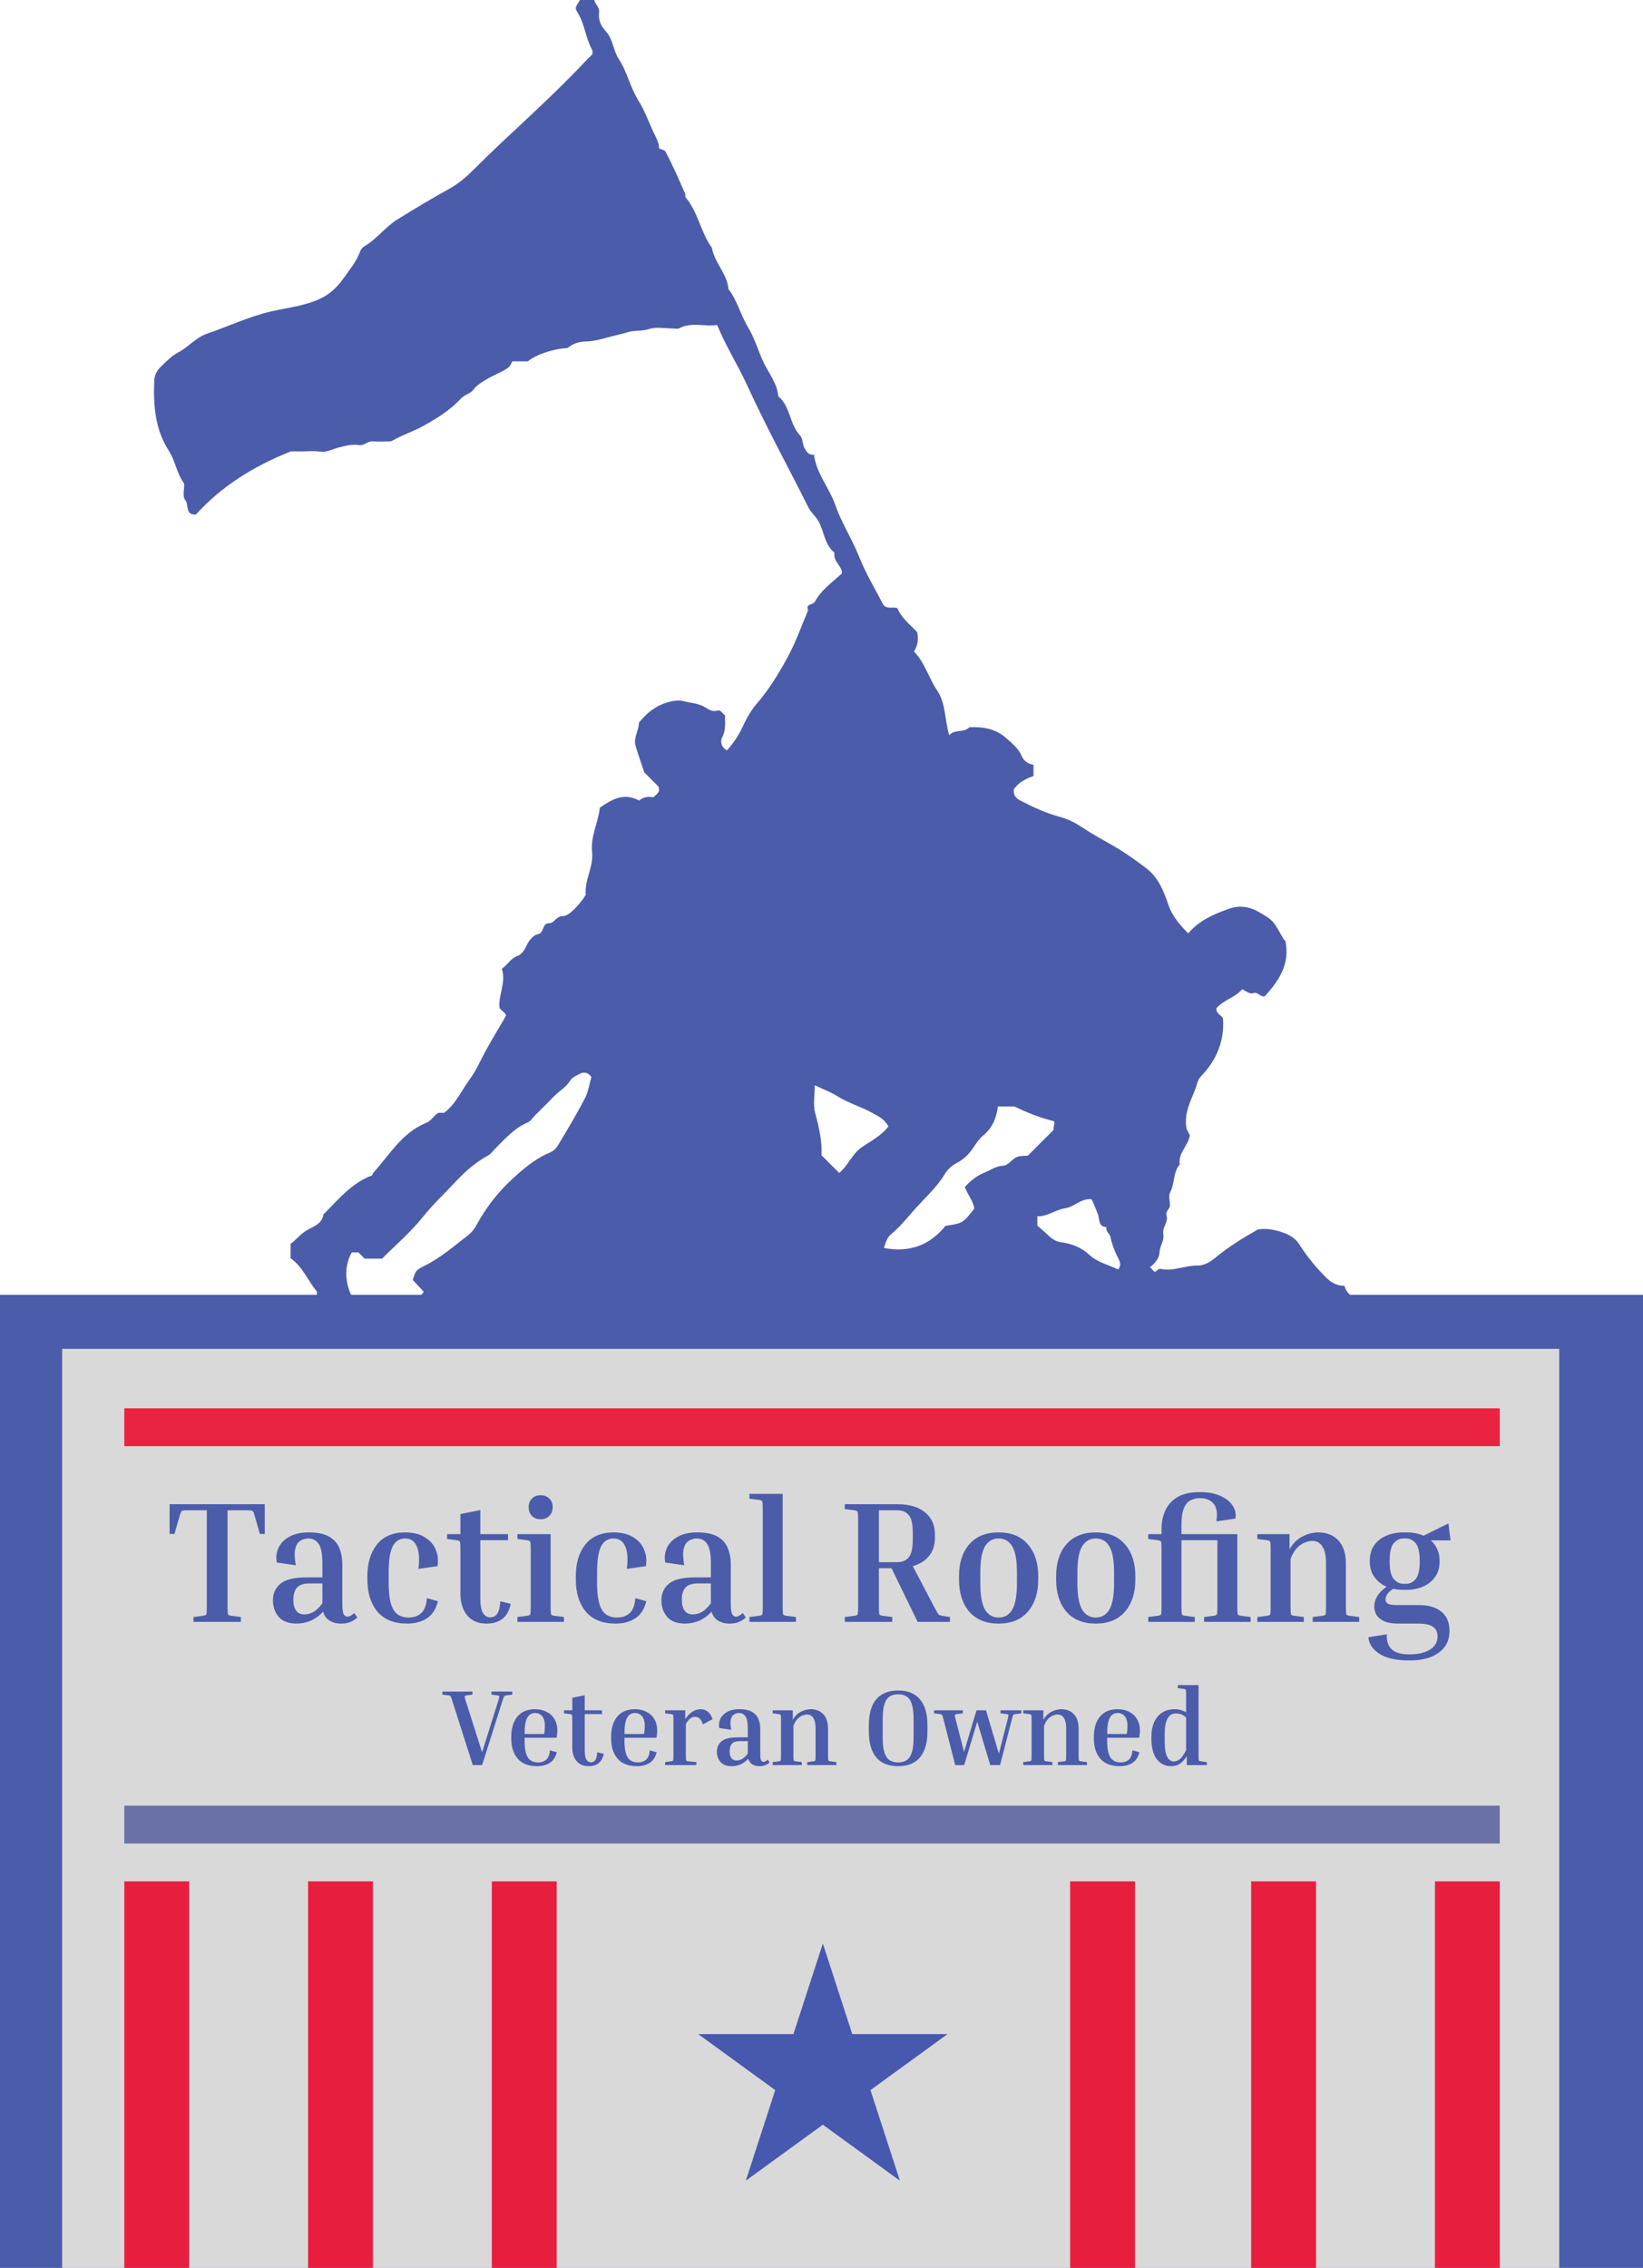 <?xml version="1.0" encoding="UTF-8"?> <svg xmlns="http://www.w3.org/2000/svg" width="608" height="839" viewBox="0 0 608 839" fill="none"><path fill-rule="evenodd" clip-rule="evenodd" d="M116.039 482.989C117.279 481.518 117.389 479.772 117.228 477.728C113.927 473.864 112.066 468.632 107.541 465.491C107.541 463.752 107.541 462.139 107.541 460.118C109.243 459.039 110.637 457.191 112.603 455.748C115.12 453.898 119.127 453.276 119.723 449.236C125.201 443.805 130.075 437.622 137.721 434.822C137.846 434.531 137.918 434.113 138.157 433.847C144.192 427.196 148.807 419.006 157.674 415.416C159.675 414.604 160.537 412.668 162.233 411.678C162.883 411.678 163.497 411.678 164.352 411.678C168.581 408.547 170.693 403.572 173.778 399.354C176.276 395.938 177.914 392.059 179.933 388.383C182.235 384.194 184.729 380.109 187.253 375.787C187.145 374.678 185.826 374.21 184.857 372.883C184.267 368.279 187.398 363.546 185.705 358.394C187.921 356.845 189.038 354.456 191.764 353.506C192.95 353.093 194.062 351.584 194.782 349.971C195.562 348.227 197.228 345.945 198.798 345.691C201.571 345.242 200.437 341.554 203.194 341.551C205.183 341.55 205.741 338.904 208.318 338.918C210.71 338.931 214.829 334.229 216.771 331.039C216.207 325.692 219.705 320.64 219.114 315.149C218.494 309.411 221.344 304.454 221.98 298.776C226.196 295.962 230.578 292.999 236.541 296.176C237.89 294.887 239.786 294.561 241.742 294.946C243.046 293.807 244.592 292.896 243.587 290.9C241.643 288.958 239.631 286.948 238.414 285.733C237.091 281.735 236.055 278.872 235.2 275.955C234.308 272.91 236.46 270.219 236.43 267.346C239.375 263.721 242.767 260.969 247.413 259.732C249.24 259.246 251.099 258.925 252.678 259.337C255.423 260.055 258.373 260.118 260.917 261.652C262.232 262.444 263.567 263.411 265.307 262.914C266.876 262.466 267.296 264.044 268.3 264.617C268.234 267.406 268.696 270.088 267.242 272.8C266.475 274.231 266.848 276.45 269.054 277.595C271.239 275.058 273.175 272.401 274.684 269.143C276.09 266.103 277.757 262.969 280.079 260.283C284.633 255.01 288.275 249.02 291.571 242.93C294.532 237.461 296.592 231.503 299.047 225.759C298.01 223.263 300.889 223.866 301.553 222.607C303.744 218.449 307.504 215.817 311.488 212.212C312.085 209.824 308.129 207.78 308.816 204.446C305.022 201.501 305.04 196.57 302.838 192.771C301.743 190.882 300.033 189.49 299.126 187.666C295.492 180.357 291.68 173.136 287.951 165.88C283.958 158.117 280.068 150.3 276.41 142.384C272.982 134.967 268.612 128.039 265.369 120.221C260.774 120.954 255.912 118.994 251.31 121.466C250.675 121.806 249.698 121.512 248.88 121.512C246.013 121.512 242.931 120.846 240.342 121.694C237.58 122.599 234.762 122.113 232.247 122.907C229.719 123.706 227.042 124.196 224.533 124.912C222.059 125.617 219.229 126.303 216.528 126.348C213.994 126.394 211.966 127.179 210.004 128.768C205.085 128.926 198.253 131.164 195.372 133.676C193.925 133.676 192.325 133.676 189.604 133.676C189.329 134.101 188.888 135.438 187.964 136.09C185.482 137.845 182.536 138.79 179.926 140.406C178.224 141.46 176.484 142.422 175.324 144.006C174.073 145.712 171.923 145.968 170.569 147.441C166.543 151.82 161.464 154.916 156.384 157.718C152.791 159.701 148.715 160.936 145.115 163.08C144.803 163.266 144.367 163.301 143.988 163.305C141.942 163.326 139.886 163.431 137.851 163.282C135.994 163.143 134.862 164.958 132.815 164.648C130.332 164.273 127.84 164.896 125.301 165.557C123.127 166.122 121.007 167.414 118.489 167.074C116.076 166.749 113.586 167.005 111.129 167.005C109.696 167.005 108.265 167.005 107.607 167.005C93.766 172.493 81.986 179.888 72.496 190.355C68.412 190.56 69.935 186.808 68.618 185.101C67.281 183.368 68.415 180.792 68.108 178.861C65.363 175.073 64.894 170.513 62.481 166.777C57.369 158.86 56.71 149.88 57.089 140.754C57.175 138.706 58.098 137.036 59.558 135.633C61.556 133.71 63.416 131.696 65.971 130.367C69.726 128.415 72.454 124.864 76.621 123.443C84.513 120.752 92.042 117.133 100.264 115.23C106.374 113.816 112.736 113.209 118.534 110.473C122.189 108.748 124.851 106.176 127.206 102.853C129.449 99.689 131.915 96.745 133.268 93.041C133.525 92.339 134.076 91.572 134.706 91.206C139.369 88.499 142.541 83.985 147.111 81.148C153.442 77.219 159.832 73.41 166.349 69.784C169.57 67.993 172.522 65.503 175.144 62.877C188.667 49.337 203.277 36.925 216.366 22.939C217.329 21.908 218.356 20.939 219.215 20.079C219.215 19.405 219.366 18.908 219.191 18.598C216.747 14.265 216.451 9.106 213.842 4.827C212.667 2.9 212.812 2.824 214.633 0C216.271 0 218.052 0 219.911 0C220.155 1.513 221.921 2.62 221.692 4.584C221.375 7.281 222.284 9.543 224.162 11.554C226.852 14.43 226.863 18.608 228.987 21.847C232.115 26.617 233.221 32.384 236.284 37.261C238.902 41.43 240.417 46.197 242.629 50.592C243.271 51.871 243.794 52.959 243.846 54.423C243.888 55.66 245.628 54.879 246.377 56.298C249.042 61.344 251.313 66.55 253.588 71.766C253.738 72.11 253.453 72.718 253.658 72.955C258.382 78.427 259.219 85.927 263.432 91.656C264.372 97.196 269.09 101.213 269.574 106.935C272.861 111.221 274.063 116.565 276.854 121.144C279.306 125.164 280.543 129.834 282.591 134.122C284.538 138.196 287.637 141.847 287.998 146.623C292.574 150.384 292.108 156.96 296.095 161.137C297.15 162.241 296.871 164.402 297.793 165.924C298.542 167.16 299.141 168.397 301.223 168.206C302.041 175.143 306.879 180.407 309.15 186.939C311.421 193.467 315.344 199.452 317.945 206.018C320.454 212.35 324.063 218.243 326.981 223.923C328.696 225.503 330.495 224.31 332.132 225.047C333.586 228.659 336.703 230.967 339.39 233.858C339.961 236.304 339.682 238.762 338.227 241.02C342.294 245.193 343.636 250.823 346.806 255.45C349.962 260.058 349.567 266.118 351.253 272.011C353.354 269.598 356.632 271.243 358.708 269.055C363.739 268.779 368.543 269.621 372.362 273.086C374.533 275.055 376.955 276.86 378.176 279.858C378.785 281.352 380.385 282.665 382.453 282.893C382.453 284.321 382.453 285.695 382.453 287.079C379.609 288.089 377.021 289.399 375.2 291.929C374.914 293.89 375.653 295.17 377.558 296.151C382.291 298.587 387.094 300.851 392.241 302.211C395.458 303.062 398.211 304.563 400.969 306.404C405.407 309.366 410.224 311.751 414.754 314.585C418.036 316.636 421.183 318.926 424.265 321.275C428.632 324.607 430.667 329.728 432.281 334.513C433.783 338.961 436.446 341.991 439.714 345.301C443.671 340.605 448.978 338.264 454.683 336.225C459.105 334.646 462.827 335.607 466.321 337.654C471.413 340.634 471.266 340.884 474.994 347.408C475.19 347.751 475.561 347.994 475.676 348.108C477.48 356.822 473.096 362.945 468.055 368.578C466.188 368.934 465.542 366.813 463.879 367.389C462.409 367.899 461.319 366.726 459.668 365.991C457.105 368.964 452.874 369.943 450.147 372.946C449.917 374.86 451.621 375.339 452.573 376.714C453.179 384.938 450.242 392.15 444.455 398.152C443.034 399.627 442.992 401.269 442.359 402.857C440.565 407.364 438.28 411.695 438.971 416.878C439.15 418.204 439.906 418.981 440.31 420.031C439.737 423.859 435.88 426.531 436.571 430.786C434.06 433.712 434.773 437.752 433.046 441.016C432.368 442.296 432.909 444.236 432.944 445.873C432.975 447.294 431.182 448.025 431.68 449.676C432.417 452.118 430.056 454.097 430.481 456.533C430.908 458.974 429.163 460.943 429.079 463.394C429.011 465.361 427.508 467.338 425.579 468.762C426.116 469.349 426.623 469.9 427.162 470.488C428.128 470.518 428.468 469.199 429.609 469.441C434.256 470.426 438.615 468.085 443.218 468.182C445.782 468.234 448.134 466.61 449.881 465.177C454.715 461.212 459.952 457.972 465.487 454.844C468.508 454.32 471.544 454.882 474.581 455.91C477.098 456.76 479.359 458.086 480.729 460.237C483.62 464.775 486.974 468.876 490.768 472.662C492.65 474.538 494.806 475.686 497.516 475.692C498.407 478.792 500.845 480.36 504.412 481.834C507.928 482.394 511.987 479.914 516.495 480.423C520.941 480.923 494.456 481.834 498.959 481.834C517.375 481.834 471.049 481.834 489.464 481.834C380.539 483.137 478.508 482.376 478.508 482.99C478.508 483.196 485.812 480.217 485.812 480.423C485.403 480.423 404.75 480.739 504.412 481.834C348.418 481.832 272.029 482.989 116.039 482.989ZM152.731 473.506C153.908 469.976 153.867 469.894 157.245 468.202C163.199 465.222 168.179 460.863 173.382 456.839C174.557 455.93 175.525 454.698 176.338 453.203C179.721 446.984 184.095 441.261 189.208 436.521C193.381 432.652 197.885 428.715 203.36 426.453C204.754 425.877 205.804 424.829 206.478 423.716C209.932 418.007 213.349 412.261 216.435 406.349C217.691 403.942 218.077 401.081 218.86 398.421C217.8 396.983 216.366 396.359 214.712 397.183C213.343 397.868 211.694 398.608 210.955 399.808C209.386 402.356 206.799 403.688 204.849 405.744C202.596 408.117 200.235 410.391 197.92 412.707C197.052 413.576 196.338 414.812 195.291 415.25C190.35 417.317 186.975 421.253 183.318 424.867C182.444 425.731 181.722 426.864 180.688 427.427C176.113 429.92 172.24 433.262 168.724 437.037C164.616 441.446 160.217 445.528 156.413 450.295C151.872 455.992 146.204 460.787 141.358 465.637C138.818 465.637 136.808 465.637 134.944 465.637C134.085 464.776 133.362 464.052 132.631 463.321C131.822 463.321 131.005 463.321 130.184 463.321C127.777 467.475 127.271 473.24 129.932 479.061C133.449 480.793 137.361 480.929 141.101 481.692C145.266 482.54 149.217 479.711 153.466 480.528C154.025 479.115 156.11 479.801 156.745 477.804C155.565 476.543 154.219 475.101 152.731 473.506ZM357.05 439.107C359.229 436.743 361.553 434.867 364.639 433.654C366.749 432.826 368.538 431.397 371.027 431.277C373.45 431.162 374.597 428.335 376.918 427.831C378.249 427.54 379.656 427.6 380.345 427.551C383.789 424.105 386.804 421.086 389.908 417.979C389.686 416.853 390.545 415.348 389.983 414.777C384.395 413.405 379.862 411.492 375.398 409.34C373.447 409.34 371.439 409.34 369.28 409.34C368.729 413.601 367.259 417.267 363.856 420.057C362.385 421.263 361.27 422.903 360.17 424.581C358.724 426.787 356.731 428.902 354.067 430.217C352.337 431.071 350.672 432.621 349.669 434.279C346.456 439.607 341.721 443.621 337.742 448.25C335.285 451.106 332.747 454.104 329.766 456.568C328.211 457.852 327.748 459.713 327.095 461.676C336.614 463.498 344.093 460.657 349.865 453.51C356.373 452.51 356.373 452.51 360.551 447.095C360.17 444.228 358.093 442.063 357.05 439.107ZM310.543 433.927C313.704 431.432 315.251 426.946 318.855 424.459C322.329 422.062 326.176 420.139 328.753 416.726C327.32 413.953 324.932 412.914 322.748 411.698C318.615 409.401 314.008 408.113 309.95 405.582C307.465 404.029 304.655 402.993 301.506 401.496C301.506 405.355 300.815 408.778 301.656 411.774C303.202 417.292 304.296 422.775 303.981 427.354C306.503 429.882 308.351 431.734 310.543 433.927ZM383.881 453.42C384.937 454.354 386.519 455.628 387.946 457.055C389.224 458.332 390.863 459.292 392.421 459.519C396.569 460.12 400.007 461.306 403.286 464.367C406.044 466.942 410.256 467.954 413.795 469.643C414.879 468.141 414.627 467.078 413.876 465.63C412.583 463.134 411.495 460.427 410.953 457.685C410.672 456.261 409.024 455.547 409.479 453.978C406.363 453.896 406.914 450.833 406.31 449.275C405.57 447.372 404.832 445.466 403.942 443.65C400.097 443.226 397.459 446.506 394.305 446.958C390.541 447.497 387.674 450.115 383.879 449.958C383.881 451.043 383.881 451.837 383.881 453.42Z" fill="#4B5CAA"></path><rect y="479" width="608" height="360" fill="#4B5CAA"></rect><rect x="23" y="499" width="554" height="340" fill="#D9D9D9"></rect><rect x="46" y="521" width="509" height="14" fill="#E92341"></rect><rect x="46" y="668" width="509" height="14" fill="#6A71A6"></rect><path d="M62.768 556.48H97.968V567.488H96.176L94.128 560.384C94 559.829 93.851 559.445 93.68 559.232C93.552 558.976 93.275 558.827 92.848 558.784C92.421 558.741 91.696 558.72 90.672 558.72H84.208V594.624C84.208 596.075 84.272 596.949 84.4 597.248C84.528 597.504 84.933 597.675 85.616 597.76L89.136 598.208V600H71.6V598.208L75.12 597.76C75.803 597.675 76.208 597.504 76.336 597.248C76.464 596.949 76.528 596.075 76.528 594.624V558.72H70.064C69.083 558.72 68.357 558.741 67.888 558.784C67.461 558.827 67.184 558.976 67.056 559.232C66.928 559.445 66.779 559.829 66.608 560.384L64.56 567.488H62.768V556.48ZM132.237 598.4C131.554 599.04 130.722 599.573 129.741 600C128.802 600.427 127.65 600.64 126.285 600.64C124.536 600.64 123.064 600.256 121.869 599.488C120.717 598.72 119.949 597.632 119.565 596.224C118.157 597.76 116.6 598.891 114.893 599.616C113.229 600.299 111.522 600.64 109.773 600.64C106.829 600.64 104.632 599.829 103.181 598.208C101.73 596.544 101.005 594.475 101.005 592C101.005 589.483 101.922 587.456 103.757 585.92C105.592 584.341 108.834 583.552 113.485 583.552H119.309V578.368C119.309 574.827 118.84 572.416 117.901 571.136C117.005 569.813 115.746 569.152 114.125 569.152C113.058 569.152 112.077 569.429 111.181 569.984C110.285 570.496 109.645 571.477 109.261 572.928C108.92 574.336 108.984 576.384 109.453 579.072L102.413 578.048C102.072 576.085 102.285 574.272 103.053 572.608C103.864 570.901 105.208 569.536 107.085 568.512C108.962 567.445 111.352 566.912 114.253 566.912C117.538 566.912 120.077 567.445 121.869 568.512C123.661 569.579 124.898 570.987 125.581 572.736C126.306 574.485 126.669 576.363 126.669 578.368V593.152C126.669 595.328 126.861 596.693 127.245 597.248C127.629 597.803 128.056 598.08 128.525 598.08C129.293 598.08 130.146 597.632 131.085 596.736L132.237 598.4ZM112.589 597.248C113.698 597.248 114.786 596.971 115.853 596.416C116.962 595.819 118.114 594.731 119.309 593.152V585.792H114.509C112.418 585.792 110.904 586.283 109.965 587.264C109.026 588.245 108.557 589.781 108.557 591.872C108.557 593.579 108.898 594.901 109.581 595.84C110.264 596.779 111.266 597.248 112.589 597.248ZM149.907 569.152C147.859 569.152 146.323 570.133 145.299 572.096C144.317 574.016 143.827 577.259 143.827 581.824V585.664C143.827 590.187 144.403 593.451 145.555 595.456C146.707 597.419 148.584 598.4 151.187 598.4C153.107 598.4 154.664 597.867 155.859 596.8C157.096 595.691 157.8 593.835 157.971 591.232L162.067 592.384C161.299 595.371 159.891 597.504 157.843 598.784C155.837 600.021 153.469 600.64 150.739 600.64C145.832 600.64 142.141 599.168 139.667 596.224C137.192 593.237 135.955 589.291 135.955 584.384V583.104C135.955 578.197 137.149 574.272 139.539 571.328C141.928 568.384 145.384 566.912 149.907 566.912C152.893 566.912 155.325 567.509 157.203 568.704C159.123 569.856 160.467 571.392 161.235 573.312C162.045 575.189 162.259 577.216 161.875 579.392L154.835 580.416C155.304 576.832 155.112 574.059 154.259 572.096C153.405 570.133 151.955 569.152 149.907 569.152ZM189.006 593.344C188.451 595.947 187.385 597.824 185.806 598.976C184.27 600.085 182.393 600.64 180.174 600.64C177.913 600.64 176.057 600.149 174.606 599.168C173.155 598.144 172.089 596.8 171.406 595.136C170.723 593.472 170.382 591.701 170.382 589.824V572.928C170.382 571.477 170.318 570.624 170.19 570.368C170.062 570.069 169.657 569.877 168.974 569.792L165.454 569.344V567.552H170.382V560.128L177.742 558.656V567.552H187.982V569.792H177.742V591.104C177.742 593.835 178.083 595.733 178.766 596.8C179.449 597.824 180.323 598.336 181.39 598.336C182.499 598.336 183.353 597.909 183.95 597.056C184.59 596.203 184.995 594.645 185.166 592.384L189.006 593.344ZM200.048 562.048C198.725 562.048 197.659 561.643 196.848 560.832C196.037 559.979 195.632 558.891 195.632 557.568C195.632 556.245 196.037 555.179 196.848 554.368C197.659 553.557 198.725 553.152 200.048 553.152C201.328 553.152 202.395 553.557 203.248 554.368C204.101 555.179 204.528 556.245 204.528 557.568C204.528 558.891 204.101 559.979 203.248 560.832C202.395 561.643 201.328 562.048 200.048 562.048ZM191.472 569.344V567.552H203.76V594.624C203.76 596.075 203.824 596.949 203.952 597.248C204.08 597.504 204.485 597.675 205.168 597.76L208.688 598.208V600H191.472V598.208L194.992 597.76C195.675 597.675 196.08 597.504 196.208 597.248C196.336 596.949 196.4 596.075 196.4 594.624V572.928C196.4 571.477 196.336 570.624 196.208 570.368C196.08 570.069 195.675 569.877 194.992 569.792L191.472 569.344ZM227.032 569.152C224.984 569.152 223.448 570.133 222.424 572.096C221.442 574.016 220.952 577.259 220.952 581.824V585.664C220.952 590.187 221.528 593.451 222.68 595.456C223.832 597.419 225.709 598.4 228.312 598.4C230.232 598.4 231.789 597.867 232.984 596.8C234.221 595.691 234.925 593.835 235.096 591.232L239.192 592.384C238.424 595.371 237.016 597.504 234.968 598.784C232.962 600.021 230.594 600.64 227.864 600.64C222.957 600.64 219.266 599.168 216.792 596.224C214.317 593.237 213.08 589.291 213.08 584.384V583.104C213.08 578.197 214.274 574.272 216.664 571.328C219.053 568.384 222.509 566.912 227.032 566.912C230.018 566.912 232.45 567.509 234.328 568.704C236.248 569.856 237.592 571.392 238.36 573.312C239.17 575.189 239.384 577.216 239 579.392L231.96 580.416C232.429 576.832 232.237 574.059 231.384 572.096C230.53 570.133 229.08 569.152 227.032 569.152ZM275.987 598.4C275.304 599.04 274.472 599.573 273.491 600C272.552 600.427 271.4 600.64 270.035 600.64C268.286 600.64 266.814 600.256 265.619 599.488C264.467 598.72 263.699 597.632 263.315 596.224C261.907 597.76 260.35 598.891 258.643 599.616C256.979 600.299 255.272 600.64 253.523 600.64C250.579 600.64 248.382 599.829 246.931 598.208C245.48 596.544 244.755 594.475 244.755 592C244.755 589.483 245.672 587.456 247.507 585.92C249.342 584.341 252.584 583.552 257.235 583.552H263.059V578.368C263.059 574.827 262.59 572.416 261.651 571.136C260.755 569.813 259.496 569.152 257.875 569.152C256.808 569.152 255.827 569.429 254.931 569.984C254.035 570.496 253.395 571.477 253.011 572.928C252.67 574.336 252.734 576.384 253.203 579.072L246.163 578.048C245.822 576.085 246.035 574.272 246.803 572.608C247.614 570.901 248.958 569.536 250.835 568.512C252.712 567.445 255.102 566.912 258.003 566.912C261.288 566.912 263.827 567.445 265.619 568.512C267.411 569.579 268.648 570.987 269.331 572.736C270.056 574.485 270.419 576.363 270.419 578.368V593.152C270.419 595.328 270.611 596.693 270.995 597.248C271.379 597.803 271.806 598.08 272.275 598.08C273.043 598.08 273.896 597.632 274.835 596.736L275.987 598.4ZM256.339 597.248C257.448 597.248 258.536 596.971 259.603 596.416C260.712 595.819 261.864 594.731 263.059 593.152V585.792H258.259C256.168 585.792 254.654 586.283 253.715 587.264C252.776 588.245 252.307 589.781 252.307 591.872C252.307 593.579 252.648 594.901 253.331 595.84C254.014 596.779 255.016 597.248 256.339 597.248ZM277.337 554.432V552.64H289.625V594.624C289.625 596.075 289.689 596.949 289.817 597.248C289.945 597.504 290.35 597.675 291.033 597.76L294.553 598.208V600H277.337V598.208L280.857 597.76C281.539 597.675 281.945 597.504 282.073 597.248C282.201 596.949 282.265 596.075 282.265 594.624V558.016C282.265 556.565 282.201 555.712 282.073 555.456C281.945 555.157 281.539 554.965 280.857 554.88L277.337 554.432ZM312.627 558.272V556.48H331.955C336.435 556.48 339.891 557.483 342.323 559.488C344.755 561.493 345.971 564.181 345.971 567.552V569.024C345.971 571.584 345.267 573.76 343.859 575.552C342.451 577.344 340.424 578.624 337.779 579.392L345.779 594.624C346.291 595.563 346.675 596.245 346.931 596.672C347.187 597.099 347.422 597.376 347.635 597.504C347.891 597.589 348.232 597.675 348.659 597.76L351.539 598.208V600H339.571L329.907 580.16H325.235V594.624C325.235 596.075 325.299 596.949 325.427 597.248C325.555 597.504 325.96 597.675 326.643 597.76L330.163 598.208V600H312.627V598.208L316.147 597.76C316.83 597.675 317.235 597.504 317.363 597.248C317.491 596.949 317.555 596.075 317.555 594.624V561.856C317.555 560.405 317.491 559.552 317.363 559.296C317.235 558.997 316.83 558.805 316.147 558.72L312.627 558.272ZM331.955 558.72H325.235V577.92H331.955C333.832 577.92 335.262 577.344 336.243 576.192C337.267 574.997 337.779 572.821 337.779 569.664V566.912C337.779 563.755 337.267 561.6 336.243 560.448C335.262 559.296 333.832 558.72 331.955 558.72ZM384.203 583.104V584.384C384.203 589.291 382.923 593.237 380.363 596.224C377.845 599.168 374.24 600.64 369.547 600.64C364.853 600.64 361.227 599.168 358.667 596.224C356.149 593.237 354.891 589.291 354.891 584.384V583.104C354.891 578.197 356.149 574.272 358.667 571.328C361.227 568.384 364.853 566.912 369.547 566.912C374.24 566.912 377.845 568.384 380.363 571.328C382.923 574.272 384.203 578.197 384.203 583.104ZM376.331 581.824C376.331 577.259 375.755 574.016 374.603 572.096C373.451 570.133 371.765 569.152 369.547 569.152C367.371 569.152 365.685 570.133 364.491 572.096C363.339 574.016 362.763 577.259 362.763 581.824V585.664C362.763 590.187 363.339 593.451 364.491 595.456C365.685 597.419 367.371 598.4 369.547 598.4C371.765 598.4 373.451 597.419 374.603 595.456C375.755 593.451 376.331 590.187 376.331 585.664V581.824ZM420.14 583.104V584.384C420.14 589.291 418.86 593.237 416.3 596.224C413.783 599.168 410.177 600.64 405.484 600.64C400.791 600.64 397.164 599.168 394.604 596.224C392.087 593.237 390.828 589.291 390.828 584.384V583.104C390.828 578.197 392.087 574.272 394.604 571.328C397.164 568.384 400.791 566.912 405.484 566.912C410.177 566.912 413.783 568.384 416.3 571.328C418.86 574.272 420.14 578.197 420.14 583.104ZM412.268 581.824C412.268 577.259 411.692 574.016 410.54 572.096C409.388 570.133 407.703 569.152 405.484 569.152C403.308 569.152 401.623 570.133 400.428 572.096C399.276 574.016 398.7 577.259 398.7 581.824V585.664C398.7 590.187 399.276 593.451 400.428 595.456C401.623 597.419 403.308 598.4 405.484 598.4C407.703 598.4 409.388 597.419 410.54 595.456C411.692 593.451 412.268 590.187 412.268 585.664V581.824ZM462.798 598.208V600H445.582V598.208L449.102 597.76C449.784 597.675 450.19 597.504 450.318 597.248C450.446 596.949 450.51 596.075 450.51 594.624V569.792H437.198V594.624C437.198 596.075 437.262 596.949 437.39 597.248C437.518 597.504 437.923 597.675 438.606 597.76L442.126 598.208V600H424.91V598.208L428.43 597.76C429.112 597.675 429.518 597.504 429.646 597.248C429.774 596.949 429.838 596.075 429.838 594.624V572.928C429.838 571.477 429.774 570.624 429.646 570.368C429.518 570.069 429.112 569.877 428.43 569.792L424.91 569.344V567.552H429.838V565.376C429.838 563.115 430.286 560.96 431.182 558.912C432.078 556.864 433.55 555.2 435.598 553.92C437.688 552.64 440.504 552 444.046 552C447.032 552 449.55 552.469 451.598 553.408C453.646 554.304 455.16 555.499 456.142 556.992C457.123 558.443 457.464 560.043 457.166 561.792L450.126 562.816C450.595 559.787 450.254 557.611 449.102 556.288C447.992 554.923 446.307 554.24 444.046 554.24C442.68 554.24 441.464 554.539 440.398 555.136C439.374 555.691 438.584 556.693 438.03 558.144C437.475 559.552 437.198 561.536 437.198 564.096V567.552H457.87V594.624C457.87 596.075 457.934 596.949 458.062 597.248C458.19 597.504 458.595 597.675 459.278 597.76L462.798 598.208ZM502.981 598.208V600H485.765V598.208L489.285 597.76C489.967 597.675 490.373 597.504 490.501 597.248C490.629 596.949 490.693 596.075 490.693 594.624V578.496C490.693 575.552 490.245 573.419 489.349 572.096C488.495 570.731 487.215 570.048 485.509 570.048C484.783 570.048 483.93 570.24 482.949 570.624C482.01 570.965 481.05 571.605 480.069 572.544C479.13 573.483 478.298 574.869 477.573 576.704V594.624C477.573 596.075 477.637 596.949 477.765 597.248C477.893 597.504 478.298 597.675 478.981 597.76L482.501 598.208V600H465.285V598.208L468.805 597.76C469.487 597.675 469.893 597.504 470.021 597.248C470.149 596.949 470.213 596.075 470.213 594.624V572.928C470.213 571.477 470.149 570.624 470.021 570.368C469.893 570.069 469.487 569.877 468.805 569.792L465.285 569.344V567.552H477.189V573.184C478.426 571.008 480.005 569.429 481.925 568.448C483.887 567.424 485.85 566.912 487.813 566.912C490.97 566.912 493.466 567.915 495.301 569.92C497.135 571.925 498.053 574.763 498.053 578.432V594.624C498.053 596.075 498.117 596.949 498.245 597.248C498.373 597.504 498.778 597.675 499.461 597.76L502.981 598.208ZM536.392 603.328C536.392 606.827 535.069 609.515 532.424 611.392C529.821 613.312 526.237 614.272 521.672 614.272C516.637 614.272 512.882 613.44 510.408 611.776C507.933 610.155 506.589 608.128 506.376 605.696L513.224 604.608C513.053 606.869 513.586 608.661 514.824 609.984C516.104 611.349 518.386 612.032 521.672 612.032C524.744 612.032 527.218 611.456 529.096 610.304C531.016 609.152 531.976 607.488 531.976 605.312C531.976 603.776 531.4 602.603 530.248 601.792C529.138 601.024 527.282 600.64 524.68 600.64H517.384C515.122 600.64 513.33 600.32 512.008 599.68C510.728 599.04 509.832 598.251 509.32 597.312C508.808 596.331 508.552 595.328 508.552 594.304C508.552 593.067 508.893 591.851 509.576 590.656C510.258 589.419 511.432 588.203 513.095 587.008C511.261 586.197 509.768 585.003 508.616 583.424C507.464 581.845 506.888 579.883 506.888 577.536C506.888 575.147 507.442 573.184 508.552 571.648C509.661 570.069 511.154 568.896 513.032 568.128C514.909 567.317 517 566.912 519.304 566.912H520.392C522.866 566.912 525 567.317 526.792 568.128L536.007 563.584L536.776 569.856H529.48C530.504 570.752 531.293 571.84 531.848 573.12C532.445 574.357 532.744 575.829 532.744 577.536C532.744 579.84 532.189 581.781 531.08 583.36C529.97 584.939 528.477 586.133 526.6 586.944C524.765 587.755 522.696 588.16 520.392 588.16H519.304C518.024 588.16 516.765 588.032 515.528 587.776C514.461 588.501 513.714 589.205 513.288 589.888C512.904 590.528 512.712 591.147 512.712 591.744C512.712 592.427 513.01 592.939 513.608 593.28C514.248 593.621 515.272 593.792 516.68 593.792H525C528.669 593.792 531.485 594.624 533.448 596.288C535.41 597.909 536.392 600.256 536.392 603.328ZM520.392 585.92C521.757 585.92 522.93 585.323 523.912 584.128C524.893 582.933 525.384 580.736 525.384 577.536C525.384 574.336 524.893 572.139 523.912 570.944C522.93 569.749 521.757 569.152 520.392 569.152H519.304C517.938 569.152 516.744 569.749 515.72 570.944C514.738 572.139 514.248 574.336 514.248 577.536C514.248 580.736 514.738 582.933 515.72 584.128C516.744 585.323 517.938 585.92 519.304 585.92H520.392Z" fill="#4B5CAA"></path><path d="M185.96 629.16L178.4 653H174.96L167.36 629.16C167.173 628.547 167.027 628.12 166.92 627.88C166.813 627.613 166.693 627.44 166.56 627.36C166.427 627.28 166.213 627.227 165.92 627.2L163.72 626.92V625.8H174.84V626.92L172.64 627.2C172.213 627.253 171.987 627.373 171.96 627.56C171.933 627.72 172.053 628.253 172.32 629.16L178.4 648.24L184.4 629.16C184.693 628.253 184.813 627.72 184.76 627.56C184.733 627.373 184.507 627.253 184.08 627.2L181.88 626.92V625.8H189.56V626.92L187.36 627.2C187.093 627.227 186.893 627.28 186.76 627.36C186.627 627.44 186.507 627.613 186.4 627.88C186.293 628.12 186.147 628.547 185.96 629.16ZM206.046 648.24C205.566 650.107 204.673 651.44 203.366 652.24C202.059 653.013 200.539 653.4 198.806 653.4C195.606 653.4 193.206 652.48 191.606 650.64C190.006 648.773 189.206 646.307 189.206 643.24V642.44C189.206 639.373 189.953 636.92 191.446 635.08C192.966 633.24 195.153 632.32 198.006 632.32C199.606 632.32 201.019 632.64 202.246 633.28C203.499 633.893 204.473 634.787 205.166 635.96C205.886 637.133 206.246 638.56 206.246 640.24C206.246 640.64 206.219 641.067 206.166 641.52C206.139 641.973 206.073 642.427 205.966 642.88H194.126V644.04C194.126 646.867 194.526 648.907 195.326 650.16C196.126 651.387 197.419 652 199.206 652C200.353 652 201.326 651.667 202.126 651C202.926 650.307 203.379 649.147 203.486 647.52L206.046 648.24ZM198.006 633.72C196.699 633.72 195.726 634.32 195.086 635.52C194.446 636.72 194.126 638.707 194.126 641.48H201.366C201.473 640.947 201.539 640.453 201.566 640C201.619 639.52 201.646 639.08 201.646 638.68C201.646 636.973 201.313 635.72 200.646 634.92C199.979 634.12 199.099 633.72 198.006 633.72ZM223.418 648.84C223.071 650.467 222.404 651.64 221.418 652.36C220.458 653.053 219.284 653.4 217.898 653.4C216.484 653.4 215.324 653.093 214.418 652.48C213.511 651.84 212.844 651 212.418 649.96C211.991 648.92 211.778 647.813 211.778 646.64V636.08C211.778 635.173 211.738 634.64 211.658 634.48C211.578 634.293 211.324 634.173 210.898 634.12L208.698 633.84V632.72H211.778V628.08L216.378 627.16V632.72H222.778V634.12H216.378V647.44C216.378 649.147 216.591 650.333 217.018 651C217.444 651.64 217.991 651.96 218.658 651.96C219.351 651.96 219.884 651.693 220.258 651.16C220.658 650.627 220.911 649.653 221.018 648.24L223.418 648.84ZM242.999 648.24C242.519 650.107 241.626 651.44 240.319 652.24C239.012 653.013 237.492 653.4 235.759 653.4C232.559 653.4 230.159 652.48 228.559 650.64C226.959 648.773 226.159 646.307 226.159 643.24V642.44C226.159 639.373 226.906 636.92 228.399 635.08C229.919 633.24 232.106 632.32 234.959 632.32C236.559 632.32 237.972 632.64 239.199 633.28C240.452 633.893 241.426 634.787 242.119 635.96C242.839 637.133 243.199 638.56 243.199 640.24C243.199 640.64 243.172 641.067 243.119 641.52C243.092 641.973 243.026 642.427 242.919 642.88H231.079V644.04C231.079 646.867 231.479 648.907 232.279 650.16C233.079 651.387 234.372 652 236.159 652C237.306 652 238.279 651.667 239.079 651C239.879 650.307 240.332 649.147 240.439 647.52L242.999 648.24ZM234.959 633.72C233.652 633.72 232.679 634.32 232.039 635.52C231.399 636.72 231.079 638.707 231.079 641.48H238.319C238.426 640.947 238.492 640.453 238.519 640C238.572 639.52 238.599 639.08 238.599 638.68C238.599 636.973 238.266 635.72 237.599 634.92C236.932 634.12 236.052 633.72 234.959 633.72ZM246.131 633.84V632.72H253.571V636C255.198 633.547 257.131 632.32 259.371 632.32C260.198 632.32 260.998 632.587 261.771 633.12C262.544 633.627 263.184 634.587 263.691 636L260.131 637.92C259.758 636.827 259.318 636.093 258.811 635.72C258.331 635.32 257.811 635.12 257.251 635.12C256.664 635.12 256.091 635.307 255.531 635.68C254.971 636.053 254.398 636.747 253.811 637.76V649.64C253.811 650.547 253.851 651.093 253.931 651.28C254.011 651.44 254.264 651.547 254.691 651.6L257.691 651.88V653H246.131V651.88L248.331 651.6C248.758 651.547 249.011 651.44 249.091 651.28C249.171 651.093 249.211 650.547 249.211 649.64V636.08C249.211 635.173 249.171 634.64 249.091 634.48C249.011 634.293 248.758 634.173 248.331 634.12L246.131 633.84ZM284.812 652C284.386 652.4 283.866 652.733 283.252 653C282.666 653.267 281.946 653.4 281.092 653.4C279.999 653.4 279.079 653.16 278.332 652.68C277.612 652.2 277.132 651.52 276.892 650.64C276.012 651.6 275.039 652.307 273.972 652.76C272.932 653.187 271.866 653.4 270.772 653.4C268.932 653.4 267.559 652.893 266.652 651.88C265.746 650.84 265.292 649.547 265.292 648C265.292 646.427 265.866 645.16 267.012 644.2C268.159 643.213 270.186 642.72 273.092 642.72H276.732V639.48C276.732 637.267 276.439 635.76 275.852 634.96C275.292 634.133 274.506 633.72 273.492 633.72C272.826 633.72 272.212 633.893 271.652 634.24C271.092 634.56 270.692 635.173 270.452 636.08C270.239 636.96 270.279 638.24 270.572 639.92L266.172 639.28C265.959 638.053 266.092 636.92 266.572 635.88C267.079 634.813 267.919 633.96 269.092 633.32C270.266 632.653 271.759 632.32 273.572 632.32C275.626 632.32 277.212 632.653 278.332 633.32C279.452 633.987 280.226 634.867 280.652 635.96C281.106 637.053 281.332 638.227 281.332 639.48V648.72C281.332 650.08 281.452 650.933 281.692 651.28C281.932 651.627 282.199 651.8 282.492 651.8C282.972 651.8 283.506 651.52 284.092 650.96L284.812 652ZM272.532 651.28C273.226 651.28 273.906 651.107 274.572 650.76C275.266 650.387 275.986 649.707 276.732 648.72V644.12H273.732C272.426 644.12 271.479 644.427 270.892 645.04C270.306 645.653 270.012 646.613 270.012 647.92C270.012 648.987 270.226 649.813 270.652 650.4C271.079 650.987 271.706 651.28 272.532 651.28ZM309.496 651.88V653H298.736V651.88L300.936 651.6C301.362 651.547 301.616 651.44 301.696 651.28C301.776 651.093 301.816 650.547 301.816 649.64V639.56C301.816 637.72 301.536 636.387 300.976 635.56C300.442 634.707 299.642 634.28 298.576 634.28C298.122 634.28 297.589 634.4 296.976 634.64C296.389 634.853 295.789 635.253 295.176 635.84C294.589 636.427 294.069 637.293 293.616 638.44V649.64C293.616 650.547 293.656 651.093 293.736 651.28C293.816 651.44 294.069 651.547 294.496 651.6L296.696 651.88V653H285.936V651.88L288.136 651.6C288.562 651.547 288.816 651.44 288.896 651.28C288.976 651.093 289.016 650.547 289.016 649.64V636.08C289.016 635.173 288.976 634.64 288.896 634.48C288.816 634.293 288.562 634.173 288.136 634.12L285.936 633.84V632.72H293.376V636.24C294.149 634.88 295.136 633.893 296.336 633.28C297.562 632.64 298.789 632.32 300.016 632.32C301.989 632.32 303.549 632.947 304.696 634.2C305.842 635.453 306.416 637.227 306.416 639.52V649.64C306.416 650.547 306.456 651.093 306.536 651.28C306.616 651.44 306.869 651.547 307.296 651.6L309.496 651.88ZM343.203 638.12V640.64C343.203 644.747 342.283 647.907 340.443 650.12C338.629 652.307 335.936 653.4 332.363 653.4C328.789 653.4 326.083 652.307 324.243 650.12C322.429 647.907 321.523 644.747 321.523 640.64V638.12C321.523 634.013 322.429 630.867 324.243 628.68C326.083 626.493 328.789 625.4 332.363 625.4C335.936 625.4 338.629 626.493 340.443 628.68C342.283 630.867 343.203 634.013 343.203 638.12ZM338.083 636.12C338.083 633.773 337.883 631.933 337.483 630.6C337.083 629.24 336.456 628.267 335.603 627.68C334.776 627.093 333.696 626.8 332.363 626.8C331.056 626.8 329.976 627.093 329.123 627.68C328.269 628.267 327.643 629.24 327.243 630.6C326.843 631.933 326.643 633.773 326.643 636.12V642.64C326.643 644.96 326.843 646.8 327.243 648.16C327.643 649.52 328.269 650.507 329.123 651.12C329.976 651.707 331.056 652 332.363 652C333.696 652 334.776 651.707 335.603 651.12C336.456 650.507 337.083 649.52 337.483 648.16C337.883 646.8 338.083 644.96 338.083 642.64V636.12ZM374.436 636.08L370.076 653H366.436L361.636 636.92L356.796 653H353.476L349.156 636.08C348.996 635.467 348.863 635.04 348.756 634.8C348.676 634.533 348.569 634.36 348.436 634.28C348.303 634.2 348.103 634.147 347.836 634.12L345.636 633.84V632.72H356.276V633.84L354.076 634.12C353.649 634.173 353.409 634.293 353.356 634.48C353.303 634.64 353.396 635.173 353.636 636.08L356.756 648.12L361.356 632.72H364.876L369.636 648.8L372.876 636.08C373.116 635.173 373.209 634.64 373.156 634.48C373.103 634.293 372.863 634.173 372.436 634.12L370.236 633.84V632.72H377.956V633.84L375.756 634.12C375.489 634.147 375.289 634.2 375.156 634.28C375.023 634.36 374.903 634.533 374.796 634.8C374.716 635.04 374.596 635.467 374.436 636.08ZM402.23 651.88V653H391.47V651.88L393.67 651.6C394.097 651.547 394.35 651.44 394.43 651.28C394.51 651.093 394.55 650.547 394.55 649.64V639.56C394.55 637.72 394.27 636.387 393.71 635.56C393.177 634.707 392.377 634.28 391.31 634.28C390.857 634.28 390.323 634.4 389.71 634.64C389.123 634.853 388.523 635.253 387.91 635.84C387.323 636.427 386.803 637.293 386.35 638.44V649.64C386.35 650.547 386.39 651.093 386.47 651.28C386.55 651.44 386.803 651.547 387.23 651.6L389.43 651.88V653H378.67V651.88L380.87 651.6C381.297 651.547 381.55 651.44 381.63 651.28C381.71 651.093 381.75 650.547 381.75 649.64V636.08C381.75 635.173 381.71 634.64 381.63 634.48C381.55 634.293 381.297 634.173 380.87 634.12L378.67 633.84V632.72H386.11V636.24C386.883 634.88 387.87 633.893 389.07 633.28C390.297 632.64 391.523 632.32 392.75 632.32C394.723 632.32 396.283 632.947 397.43 634.2C398.577 635.453 399.15 637.227 399.15 639.52V649.64C399.15 650.547 399.19 651.093 399.27 651.28C399.35 651.44 399.603 651.547 400.03 651.6L402.23 651.88ZM421.632 648.24C421.152 650.107 420.259 651.44 418.952 652.24C417.645 653.013 416.125 653.4 414.392 653.4C411.192 653.4 408.792 652.48 407.192 650.64C405.592 648.773 404.792 646.307 404.792 643.24V642.44C404.792 639.373 405.539 636.92 407.032 635.08C408.552 633.24 410.739 632.32 413.592 632.32C415.192 632.32 416.605 632.64 417.832 633.28C419.085 633.893 420.059 634.787 420.752 635.96C421.472 637.133 421.832 638.56 421.832 640.24C421.832 640.64 421.805 641.067 421.752 641.52C421.725 641.973 421.659 642.427 421.552 642.88H409.712V644.04C409.712 646.867 410.112 648.907 410.912 650.16C411.712 651.387 413.005 652 414.792 652C415.939 652 416.912 651.667 417.712 651C418.512 650.307 418.965 649.147 419.072 647.52L421.632 648.24ZM413.592 633.72C412.285 633.72 411.312 634.32 410.672 635.52C410.032 636.72 409.712 638.707 409.712 641.48H416.952C417.059 640.947 417.125 640.453 417.152 640C417.205 639.52 417.232 639.08 417.232 638.68C417.232 636.973 416.899 635.72 416.232 634.92C415.565 634.12 414.685 633.72 413.592 633.72ZM446.604 651.88V653H439.164V649.68C438.417 650.907 437.577 651.84 436.644 652.48C435.737 653.093 434.657 653.4 433.404 653.4C431.164 653.4 429.377 652.52 428.044 650.76C426.737 648.973 426.084 646.48 426.084 643.28V642.48C426.084 639.387 426.844 636.92 428.364 635.08C429.91 633.24 432.017 632.32 434.684 632.32C436.284 632.32 437.697 632.72 438.924 633.52V626.76C438.924 625.853 438.884 625.32 438.804 625.16C438.724 624.973 438.47 624.853 438.044 624.8L435.844 624.52V623.4H443.524V649.64C443.524 650.547 443.564 651.093 443.644 651.28C443.724 651.44 443.977 651.547 444.404 651.6L446.604 651.88ZM431.004 644.48C431.004 646.96 431.31 648.773 431.924 649.92C432.537 651.067 433.377 651.64 434.444 651.64C435.11 651.64 435.804 651.373 436.524 650.84C437.27 650.28 438.07 649.16 438.924 647.48V635.4C437.91 634.387 436.67 633.88 435.204 633.88C433.737 633.88 432.67 634.547 432.004 635.88C431.337 637.187 431.004 638.987 431.004 641.28V644.48Z" fill="#4B5CAA"></path><rect x="46" y="696" width="24" height="143" fill="#E81E3F"></rect><rect x="396" y="696" width="24" height="143" fill="#E81E3F"></rect><rect x="114" y="696" width="24" height="143" fill="#E81E3F"></rect><rect x="463" y="696" width="24" height="143" fill="#E81E3F"></rect><rect x="182" y="696" width="24" height="143" fill="#E81E3F"></rect><rect x="531" y="696" width="24" height="143" fill="#E81E3F"></rect><path d="M304.5 719L315.389 752.513H350.626L322.119 773.225L333.008 806.737L304.5 786.025L275.992 806.737L286.881 773.225L258.374 752.513H293.611L304.5 719Z" fill="#4758AF"></path></svg> 